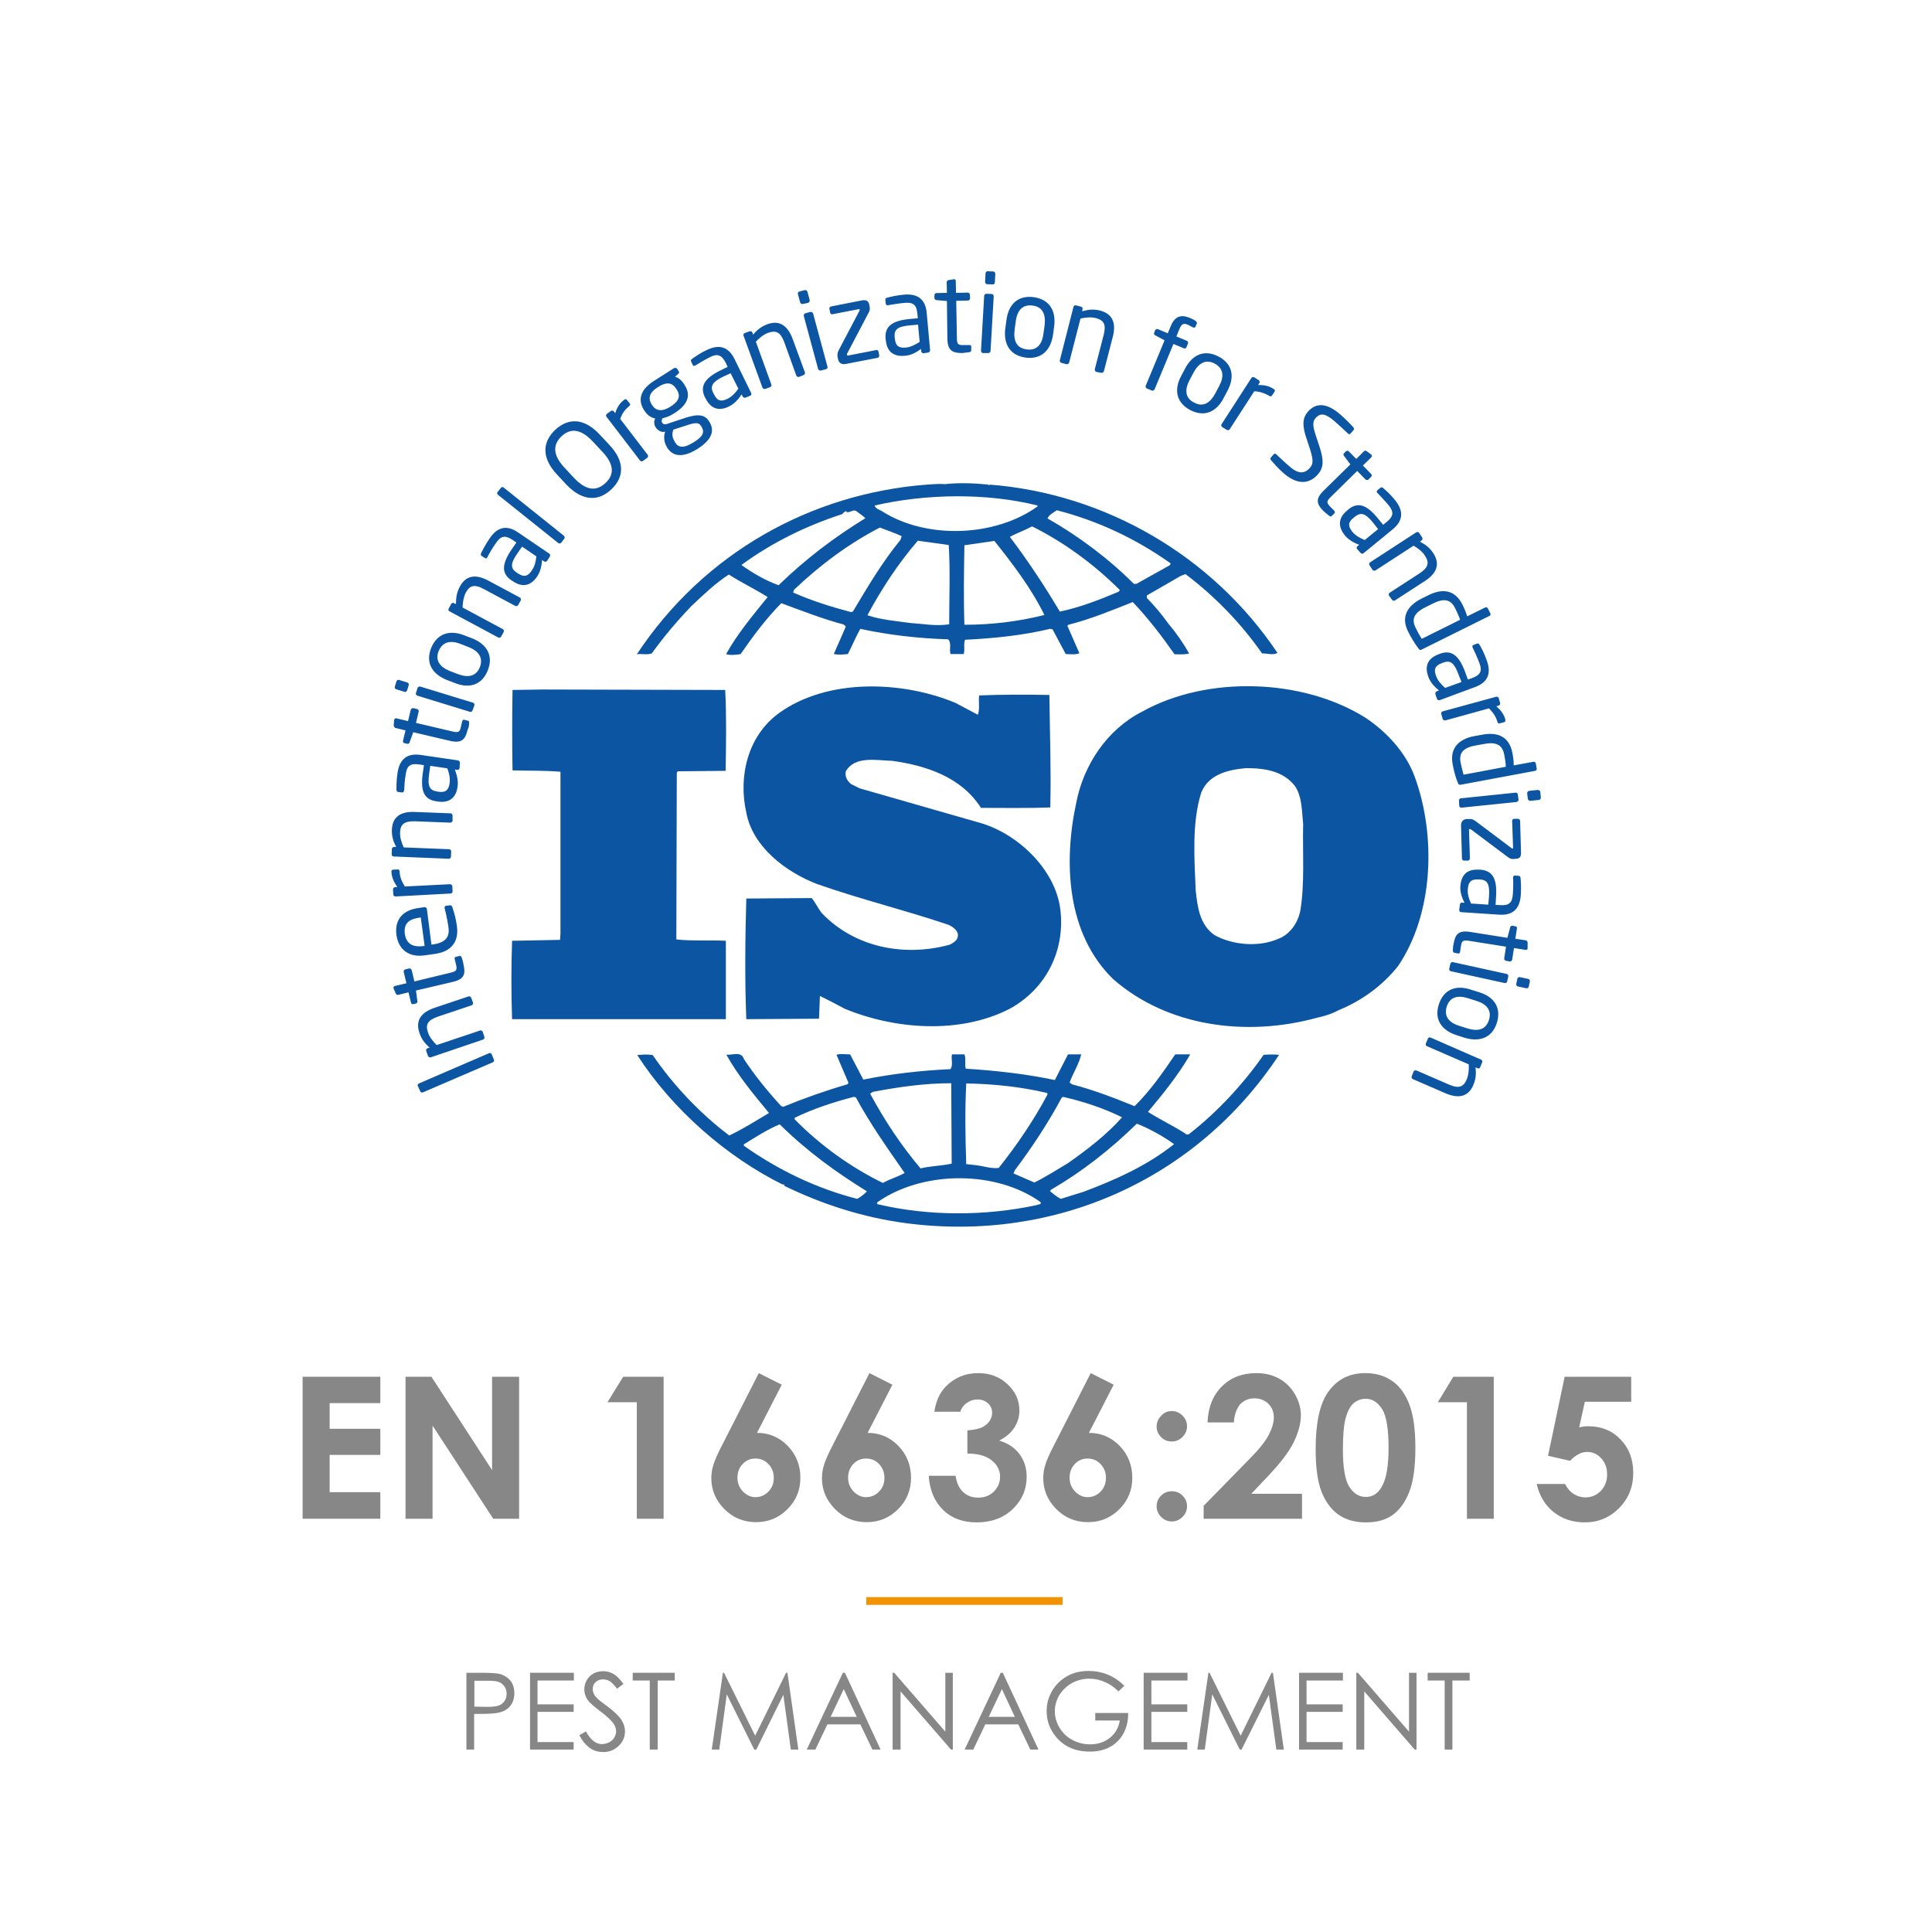 <?xml version="1.0" encoding="utf-8"?>
<!-- Generator: Adobe Illustrator 26.2.1, SVG Export Plug-In . SVG Version: 6.00 Build 0)  -->
<svg version="1.1" id="Livello_1" xmlns="http://www.w3.org/2000/svg" xmlns:xlink="http://www.w3.org/1999/xlink" x="0px" y="0px"
	 viewBox="0 0 850.4 850.4" style="enable-background:new 0 0 850.4 850.4;" xml:space="preserve">
<style type="text/css">
	
		.st0{clip-path:url(#SVGID_00000166664134397510146400000000782907149916615611_);fill-rule:evenodd;clip-rule:evenodd;fill:#0B55A3;}
	.st1{clip-path:url(#SVGID_00000166664134397510146400000000782907149916615611_);fill:#878787;}
	
		.st2{clip-path:url(#SVGID_00000166664134397510146400000000782907149916615611_);fill-rule:evenodd;clip-rule:evenodd;fill:#F39200;}
</style>
<g>
	<defs>
		<rect id="SVGID_1_" width="850.4" height="850.4"/>
	</defs>
	<clipPath id="SVGID_00000013188554409946205360000008668822689113590950_">
		<use xlink:href="#SVGID_1_"  style="overflow:visible;"/>
	</clipPath>
	
		<path style="clip-path:url(#SVGID_00000013188554409946205360000008668822689113590950_);fill-rule:evenodd;clip-rule:evenodd;fill:#0B55A3;" d="
		M216.4,464c-0.2-0.5-0.8-0.6-1.2-0.4l-30.8,13.3c-0.5,0.2-0.7,0.7-0.5,1.1l1.1,2.4c0.2,0.5,0.7,0.6,1.2,0.4l30.7-13.2
		c0.5-0.2,0.7-0.7,0.5-1.2L216.4,464z M207.4,439.2c-0.2-0.5-0.7-0.8-1.2-0.6l-14.9,5c-6,2-8.5,5.6-6.7,11c0.9,2.7,2.2,4.5,4.5,6.5
		l-0.9,0.3c-0.5,0.2-0.8,0.7-0.6,1.2l0.8,2.2c0.2,0.5,0.7,0.7,1.2,0.6l23-7.8c0.5-0.2,0.8-0.7,0.6-1.2l-0.7-2.2
		c-0.2-0.5-0.7-0.8-1.2-0.6l-19.1,6.4c-1.7-1.7-3.2-3.6-3.8-5.5c-1.2-3.4-0.3-5.4,4.3-7l14.9-5c0.5-0.2,0.7-0.7,0.6-1.2L207.4,439.2
		z M203.2,421.4c-0.3-0.6-0.6-0.7-1-0.6l-1.6,0.4c-0.5,0.1-0.6,0.5-0.4,1.1l0.6,2.6c0.4,1.9,0.2,2.6-2.3,3.2l-16.1,3.9l-1.2-5
		c-0.1-0.5-0.7-0.8-1.2-0.7l-1.6,0.4c-0.5,0.1-0.8,0.6-0.7,1.1l1.2,5l-5.1,1.2c-0.4,0.1-0.7,0.5-0.6,0.9c0,0,0,0.1,0,0.1l1,2.3
		c0.2,0.5,0.6,0.7,1.1,0.6l4.5-1.1l1.1,4.5c0.1,0.5,0.5,0.8,1,0.7l1.2-0.3c0.5-0.1,0.7-0.6,0.6-1.1l-0.6-4.6l16.2-3.8
		c5.1-1.2,5.7-3.5,4.7-7.7C203.9,423.5,203.5,422.3,203.2,421.4 M184.8,403.9l0.4-0.1l1.7,12.5l-0.4,0.1c-5.1,0.7-7.7-1.2-8.3-5.3
		C177.7,406.9,179.4,404.6,184.8,403.9 M187.9,400.1c-0.1-0.6-0.5-0.8-1.2-0.8l-2.6,0.4c-6.7,0.9-10.5,5-9.6,11.9
		c1,6.7,5.8,9.9,12.5,8.9l4.3-0.6c8.8-1.2,10.6-6.9,9.8-12.3c-0.4-3.1-1.1-5.7-2-8.3c-0.2-0.7-0.6-0.9-1.2-0.8l-1.6,0.2
		c-0.5,0.1-0.6,0.5-0.6,0.8c0,0.1,0,0.2,0,0.3c0.6,2.1,1.3,5.6,1.7,8.3c0.6,4.3-1.2,6.8-6.8,7.6l-0.7,0.1L187.9,400.1z M175.9,383.7
		c0-0.7-0.3-1-0.9-1l-1.9,0.1c-0.6,0-0.9,0.4-0.8,1c0.1,2.1,0.9,4.3,2.6,6.6l-1,0.1c-0.5,0-0.9,0.4-0.9,1l0.1,2.2
		c0,0.5,0.5,0.9,1,0.9l24.2-1.3c0.5,0,0.9-0.4,0.9-0.9l-0.1-2.3c0-0.5-0.5-0.9-1-0.9l-19.9,1C176.7,387.8,176,385.9,175.9,383.7
		 M199.2,359c0-0.5-0.4-1-0.9-1l-15.6-0.6c-6.3-0.3-10,2.1-10.2,7.8c-0.1,2.8,0.5,5,1.9,7.6l-0.9,0c-0.5,0-1,0.3-1,0.9l-0.1,2.4
		c0,0.5,0.4,0.9,0.9,0.9l24.2,1c0.5,0,1-0.4,1-0.9l0.1-2.3c0-0.5-0.4-1-0.9-1l-20-0.8c-1-2.2-1.7-4.5-1.6-6.5c0.1-3.6,1.7-5.1,6.5-5
		l15.6,0.6c0.5,0,1-0.4,1-0.9L199.2,359z M189.4,337.1l7.5,1.1c0.9,2.4,1.3,4.5,1,6.6c-0.4,2.7-1.5,4.2-4.9,3.7l-0.5-0.1
		c-3.4-0.5-4.4-2.2-3.6-7.9L189.4,337.1z M202.4,335.8c0.1-0.5-0.3-1-0.8-1.1l-16.4-2.4c-5.5-0.8-9.2,1.3-10.2,7.8
		c-0.5,3.2-0.5,5.4-0.5,7.4c0,0.6,0.2,1,0.7,1.1l1.7,0.2c0.6,0.1,0.8-0.3,0.9-0.7l0.1-0.2c0.1-1.9,0.2-4.2,0.7-7.2
		c0.5-3.7,2.1-4.8,6.1-4.2l1.9,0.3l-0.5,3.5c-1.2,8.4,0.9,11.7,6,12.4l0.6,0.1c5.9,0.9,8.2-2.6,8.7-6.5c0.4-2.6-0.3-5.1-1.2-7.6
		l1,0.2c0.5,0.1,1-0.3,1.1-0.8L202.4,335.8z M206.5,318.2c0.1-0.6-0.2-0.9-0.6-1l-1.6-0.4c-0.5-0.1-0.7,0.2-0.9,0.8l-0.6,2.6
		c-0.4,1.9-1,2.4-3.5,1.8l-16.2-3.8l1.2-5c0.1-0.5-0.2-1-0.7-1.1l-1.6-0.4c-0.5-0.1-1,0.2-1.2,0.7l-1.2,5l-5.1-1.2
		c-0.4-0.1-0.9,0.1-0.9,0.5c0,0.1,0,0.1-0.1,0.1l-0.2,2.5c0,0.5,0.3,0.9,0.7,1.1l4.5,1.1l-1.1,4.5c-0.1,0.5,0.1,1,0.6,1.1l1.3,0.3
		c0.5,0.1,0.9-0.2,1-0.7l1.6-4.4l16.2,3.8c5.1,1.2,6.7-0.6,7.7-4.8C206.3,320.4,206.5,319.2,206.5,318.2 M208.8,310.5
		c0.2-0.5-0.1-1-0.6-1.2l-23.2-7.1c-0.5-0.1-1,0.1-1.2,0.6l-0.7,2.2c-0.2,0.5,0.1,1,0.6,1.2l23.1,7.1c0.5,0.2,1-0.1,1.2-0.6
		L208.8,310.5z M179.9,301.6c0.2-0.5-0.1-1-0.6-1.2l-3.6-1.1c-0.5-0.2-1,0.1-1.2,0.6l-0.7,2.3c-0.2,0.5,0.1,1,0.6,1.2l3.6,1.1
		c0.5,0.2,1-0.1,1.2-0.6L179.9,301.6z M202.9,283.5l3.3,1.3c4.6,1.8,6.6,4.8,5,8.9c-1.7,4.1-5.2,4.7-9.7,3l-3.4-1.3
		c-4.5-1.8-6.7-4.7-5-8.9C194.9,282.4,198.4,281.7,202.9,283.5 M214.7,295.1c2.6-6.5-0.4-11.5-6.8-14.1l-3.4-1.3
		c-6.5-2.6-12.1-0.9-14.7,5.5c-2.6,6.5,0.4,11.5,6.9,14.1l3.4,1.3C206.5,303.2,212.1,301.6,214.7,295.1 M229.2,264.3
		c0.2-0.5,0.1-1-0.4-1.3l-13.8-7.4c-5.6-3-9.9-2.4-12.6,2.6c-1.3,2.5-1.7,4.7-1.7,7.7l-0.8-0.4c-0.4-0.3-1-0.1-1.3,0.3l-1.1,2.1
		c-0.3,0.5-0.1,1,0.4,1.2l21.4,11.5c0.5,0.2,1,0.1,1.3-0.4l1.1-2c0.2-0.5,0-1.1-0.4-1.3l-17.7-9.5c0.1-2.4,0.5-4.7,1.4-6.5
		c1.7-3.2,3.8-3.9,8-1.6l13.8,7.4c0.4,0.2,1,0.1,1.3-0.4L229.2,264.3z M229.8,240.6l6.3,4.3c-0.3,2.6-0.8,4.5-2.1,6.3
		c-1.5,2.3-3.2,3.1-6,1.2l-0.5-0.3c-2.8-1.9-3-3.9,0.3-8.6L229.8,240.6z M242,245c0.3-0.4,0.2-1-0.2-1.3l-13.7-9.3
		c-4.6-3.2-8.9-2.9-12.6,2.6c-1.8,2.7-2.8,4.6-3.7,6.4c-0.3,0.6-0.2,1,0.2,1.3l1.4,0.9c0.5,0.4,0.9,0.1,1.1-0.3l0.1-0.2
		c0.9-1.7,2-3.7,3.8-6.2c2.1-3.1,4-3.4,7.3-1.2l1.6,1.1l-2,2.9c-4.8,7-4.4,10.9-0.1,13.8l0.5,0.3c4.9,3.4,8.5,1.3,10.7-2
		c1.5-2.2,2-4.7,2.2-7.3l0.9,0.6c0.4,0.3,1,0.2,1.3-0.2L242,245z M248.4,237.1c0.3-0.4,0.1-1-0.2-1.3l-26.5-21.2
		c-0.4-0.3-0.9-0.3-1.2,0.1l-1.5,1.9c-0.3,0.4-0.2,0.9,0.2,1.2l26.5,21.2c0.4,0.3,1,0.3,1.3-0.1L248.4,237.1z M260.9,194.3l4.2,4.5
		c5.5,5.8,5.2,10.3,1.4,13.8c-3.8,3.6-8.3,3.6-13.8-2.2l-4.2-4.5c-5.4-5.8-5.1-10.3-1.3-13.9C251,188.5,255.4,188.5,260.9,194.3
		 M269.1,215.4c5.4-5.1,6.3-12-0.9-19.6l-4.2-4.5c-7.2-7.7-14.1-7.2-19.6-2.1c-5.4,5.1-6.4,12,0.8,19.7l4.2,4.5
		C256.7,221,263.7,220.5,269.1,215.4 M276.9,178.8c0.5-0.4,0.6-0.8,0.3-1.2l-1.2-1.5c-0.3-0.5-0.8-0.5-1.3-0.1
		c-1.7,1.3-3.1,3.1-3.9,5.9l-0.6-0.8c-0.3-0.4-0.9-0.5-1.3-0.2l-1.8,1.3c-0.4,0.3-0.5,0.9-0.1,1.3l14.7,19.2
		c0.3,0.4,0.9,0.5,1.3,0.2l1.9-1.4c0.4-0.3,0.5-1,0.2-1.3l-12.1-15.8C273.9,181.8,275.2,180.2,276.9,178.8 M308.5,187.4l0.2,0.3
		c1.4,2.2,1.2,4.2-3.4,7c-4.5,2.8-6.7,2.3-8.1,0.1l-0.2-0.4c-1.3-2.1-1.2-3.6-0.6-5.3l5.3-1.7C305.8,186,307.5,185.8,308.5,187.4
		 M297.7,171.2l0.2,0.3c1.5,2.4,1.5,4.8-2.8,7.5c-4.6,2.9-6.9,1.1-8-0.6l-0.2-0.3c-1.4-2.2-1.8-4.9,2.7-7.7
		C293.9,167.6,296.2,168.8,297.7,171.2 M298.5,164.6c0.4-0.4,0.6-0.7,0.2-1.2l-0.6-1c-0.3-0.5-1-0.6-1.5-0.3l-8.8,5.6
		c-6.9,4.4-6.6,9.2-4.4,12.7l0.2,0.3c1.3,2,2.8,3.1,4.8,3.5c-0.7,1.3-0.5,2.8,0.2,3.9l0,0c0.8,1.2,2.2,2.2,3.8,2l0.4-0.1
		c-0.7,1.8-0.7,4.4,0.7,6.7l0.2,0.4c2.5,3.9,6.9,4.5,13.3,0.5c6.6-4.2,7.6-8.2,5.2-12l-0.2-0.3c-2.4-3.8-6.9-2.5-11.5-1l-6.9,2.3
		c-1.1,0.3-1.6,0.2-2.1-0.5c-0.4-0.6-0.3-1.2,0.1-2c1.5-0.3,3-0.8,5.2-2.2c6.2-3.9,7.4-8.1,4.5-12.5l-0.2-0.3
		c-1.4-2.2-2.8-2.9-4-3.3L298.5,164.6z M321.6,164.3l3.4,6.8c-1.5,2.1-3,3.6-4.9,4.5c-2.5,1.2-4.3,1.1-5.8-2l-0.3-0.5
		c-1.5-3-0.7-4.9,4.5-7.4L321.6,164.3z M330.2,174.2c0.5-0.2,0.7-0.8,0.4-1.3l-7.3-14.9c-2.5-5-6.3-6.8-12.3-3.9
		c-2.9,1.4-4.7,2.7-6.3,3.8c-0.6,0.4-0.7,0.8-0.5,1.2l0.7,1.5c0.3,0.6,0.7,0.5,1.1,0.3c0.1-0.1,0.1-0.1,0.2-0.1
		c1.6-1,3.6-2.2,6.3-3.6c3.3-1.7,5.2-1,7,2.6l0.8,1.7l-3.1,1.5c-7.6,3.7-9.1,7.4-6.9,11.9l0.3,0.5c2.6,5.3,6.7,5.3,10.3,3.5
		c2.4-1.2,4.1-3.1,5.5-5.3l0.5,0.9c0.2,0.5,0.8,0.7,1.3,0.5L330.2,174.2z M353.7,165.1c0.5-0.2,0.7-0.7,0.6-1.2l-5.4-14.7
		c-2.2-5.9-5.8-8.4-11.1-6.5c-2.6,1-4.4,2.3-6.3,4.6l-0.3-0.9c-0.2-0.5-0.7-0.7-1.2-0.6l-2.2,0.8c-0.5,0.2-0.7,0.7-0.5,1.2l8.3,22.8
		c0.2,0.5,0.7,0.7,1.2,0.6l2.2-0.8c0.5-0.2,0.7-0.8,0.5-1.2l-6.8-18.8c1.7-1.8,3.5-3.2,5.4-3.9c3.4-1.2,5.4-0.4,7.1,4.1l5.3,14.7
		c0.2,0.5,0.7,0.7,1.2,0.6L353.7,165.1z M363.6,162.5c0.5-0.1,0.8-0.7,0.6-1.2l-6.3-23.3c-0.2-0.5-0.7-0.8-1.2-0.7l-2.2,0.6
		c-0.5,0.1-0.8,0.7-0.7,1.2l6.3,23.3c0.2,0.5,0.7,0.8,1.2,0.7L363.6,162.5z M355.7,133.3c0.5-0.2,0.8-0.7,0.7-1.2l-1-3.7
		c-0.1-0.5-0.7-0.8-1.2-0.7l-2.3,0.6c-0.5,0.1-0.8,0.6-0.7,1.1l1,3.7c0.1,0.5,0.7,0.8,1.2,0.7L355.7,133.3z M386.3,157.5
		c0.5-0.1,0.8-0.6,0.7-1.1l-0.3-1.6c-0.1-0.5-0.6-0.9-1.1-0.7l-12.3,2.4c-0.3,0.1-0.4-0.1-0.5-0.3c0-0.2,0-0.4,0.1-0.6l9.3-17.7
		c0.6-1,0.8-1.8,0.6-2.8l-0.2-1.1c-0.3-1.4-1.2-2.1-3.1-1.8l-13.7,2.7c-0.5,0.1-0.9,0.6-0.7,1.1l0.3,1.6c0.1,0.5,0.6,0.9,1.1,0.7
		l11.4-2.2c0.4-0.1,0.5,0.1,0.5,0.3c0,0.1-0.1,0.3-0.1,0.4l-9.1,17.3c-0.6,1.2-0.7,1.9-0.5,3.2l0.2,0.9c0.3,1.3,1.3,2.4,3.4,2
		L386.3,157.5z M404.1,142.9l0.7,7.6c-2.2,1.4-4.1,2.3-6.2,2.5c-2.7,0.2-4.4-0.5-4.7-3.9l-0.1-0.6c-0.3-3.4,1.1-4.8,6.8-5.3
		L404.1,142.9z M408.5,155.2c0.5-0.1,0.9-0.5,0.9-1l-1.5-16.5c-0.5-5.5-3.5-8.6-10-8c-3.2,0.3-5.4,0.8-7.3,1.3c-0.7,0.2-1,0.5-0.9,1
		l0.2,1.7c0.1,0.6,0.5,0.7,0.9,0.7l0.3-0.1c1.9-0.3,4.1-0.7,7.2-1c3.7-0.3,5.2,0.9,5.5,4.9l0.2,1.9l-3.5,0.3
		c-8.4,0.8-11.1,3.6-10.7,8.7l0.1,0.6c0.5,5.9,4.4,7.3,8.4,6.9c2.7-0.2,4.9-1.4,7.1-3l0.1,1c0,0.5,0.5,0.9,1,0.9L408.5,155.2z
		 M426.7,155c0.6-0.1,0.8-0.4,0.8-0.8v-1.7c0-0.5-0.4-0.7-1-0.6l-2.7,0c-1.9,0-2.6-0.3-2.6-2.9l-0.3-16.6l5.1-0.1c0.5,0,1-0.4,1-1
		l-0.1-1.6c0-0.5-0.4-0.9-1-0.9l-5.1,0.1l-0.1-5.2c0-0.5-0.3-0.8-0.7-0.8H420l-2.5,0.4c-0.5,0.1-0.8,0.5-0.8,1l0.1,4.6l-4.6,0.1
		c-0.5,0-0.9,0.4-0.9,0.9l0,1.3c0,0.5,0.4,0.8,0.9,0.9l4.6,0.4l0.2,16.6c0.1,5.2,2.2,6.3,6.6,6.3C424.6,155.3,425.8,155.1,426.7,155
		 M436.9,125.2c0.5,0.1,1-0.4,1-0.9l0.2-3.8c0-0.5-0.4-1-0.9-1l-2.4-0.1c-0.5-0.1-1,0.4-1,0.9l-0.2,3.8c0,0.5,0.4,1,0.9,1
		L436.9,125.2z M435,155.4c0.5,0,1-0.4,1-0.9l1.4-24.1c0-0.5-0.4-1-0.9-1l-2.3-0.1c-0.5,0-1,0.4-1,0.9l-1.4,24.2c0,0.5,0.4,1,0.9,1
		L435,155.4z M459.8,143.2l-0.5,3.6c-0.6,4.9-3,7.6-7.4,7c-4.5-0.6-5.9-3.9-5.3-8.7l0.5-3.6c0.6-4.9,3-7.6,7.4-7
		C458.9,135,460.4,138.4,459.8,143.2 M451.4,157.4c6.9,0.9,11.1-3.1,12.1-10.1l0.5-3.6c0.9-6.9-2-11.9-9-12.9
		c-6.9-0.9-11.1,3.1-12,10.1l-0.5,3.6C441.6,151.4,444.5,156.4,451.4,157.4 M484.7,164.1c0.5,0.1,1-0.2,1.2-0.7l3.9-15.1
		c1.6-6.1-0.1-10.2-5.6-11.6c-2.7-0.7-5-0.5-7.9,0.3l0.2-0.9c0.1-0.5-0.1-1-0.6-1.1l-2.3-0.6c-0.5-0.1-1,0.2-1.1,0.7l-6,23.5
		c-0.1,0.5,0.2,1,0.6,1.1l2.3,0.6c0.5,0.1,1-0.2,1.2-0.7l5-19.4c2.4-0.5,4.7-0.7,6.7-0.2c3.5,0.9,4.7,2.7,3.5,7.4l-3.9,15.1
		c-0.1,0.5,0.2,1.1,0.7,1.2L484.7,164.1z M525.1,144.1c0.5,0.2,0.9,0.2,1.1-0.3l0.6-1.4c0.2-0.4-0.1-0.7-0.5-1.1
		c-0.5-0.4-1.2-0.8-2.4-1.3c-3.8-1.6-6.7-1.1-8.6,3.6l-1.3,3.1l-4.3-1.8c-0.5-0.2-1,0-1.2,0.4l-0.5,1.2c-0.2,0.5,0.1,0.9,0.5,1.1
		l4.1,2.2l-8.3,20c-0.2,0.4,0.1,1,0.5,1.2l2.2,0.9c0.4,0.2,1-0.1,1.2-0.5l8.3-20l4.6,1.9c0.5,0.2,1,0,1.1-0.4l0.7-1.7
		c0.2-0.4,0-1-0.5-1.2l-4.6-1.9l1.3-3.2c1-2.4,1.9-2.8,3.9-1.9L525.1,144.1z M536.6,170l-1.7,3.2c-2.3,4.3-5.4,6.1-9.3,4
		c-4-2-4.2-5.7-2-9.9l1.7-3.2c2.3-4.3,5.4-6.1,9.3-4.1C538.6,162.1,538.9,165.8,536.6,170 M523.9,180.5c6.2,3.2,11.5,0.9,14.7-5.3
		l1.7-3.2c3.3-6.2,2.2-11.9-4-15.1c-6.2-3.2-11.5-0.8-14.7,5.4l-1.7,3.2C516.7,171.5,517.7,177.2,523.9,180.5 M558.6,174.2
		c0.5,0.4,1,0.3,1.3-0.1l1.1-1.7c0.3-0.5,0.2-0.9-0.4-1.2c-1.8-1.2-3.9-1.8-6.8-1.7l0.5-0.9c0.3-0.4,0.2-1-0.3-1.3l-1.9-1.2
		c-0.5-0.3-1-0.1-1.3,0.3l-13.1,20.3c-0.3,0.4-0.1,1,0.3,1.3l2,1.2c0.4,0.3,1.1,0.1,1.3-0.3l10.8-16.7
		C554.8,172.4,556.7,173.1,558.6,174.2 M565,208.3c7.1,6.1,12.1,3.9,15.1,0.5c2.5-2.9,2.7-6.1,0.7-12.2l-1.6-4.8
		c-1.3-4-1.6-6-0.2-7.7c2.3-2.6,4.5-2,8.3,1.2c2.1,1.8,4.5,4.1,6,5.5l0.1,0.1c0.4,0.3,0.8,0.3,1.1-0.1l1.3-1.5
		c0.3-0.4,0.2-0.8-0.1-1.2c-1.2-1.4-3.8-4-5.9-5.8c-5.5-4.7-10.3-5.4-14.1-1.1c-2.5,2.9-2.4,6.1-0.9,11l1.7,5.1
		c1.5,4.8,1.7,6.7,0.2,8.5c-2.2,2.5-4.8,3.3-9.1-0.5c-1.7-1.4-4.2-3.8-5.8-5.3c0,0-0.1-0.1-0.1-0.1c-0.3-0.3-0.7-0.3-1.1,0.1
		l-1.2,1.4c-0.3,0.4-0.4,0.6,0.1,1.2C560.9,204.2,562.5,206.1,565,208.3 M585,227c0.5,0.4,0.9,0.4,1.2,0.1l1.2-1.2
		c0.3-0.3,0.2-0.7-0.2-1.2l-1.9-1.9c-1.3-1.4-1.5-2.1,0.3-3.9l11.8-11.6l3.6,3.7c0.4,0.4,1,0.4,1.4,0l1.1-1.1c0.4-0.4,0.4-1,0-1.3
		l-3.6-3.7l3.7-3.6c0.3-0.3,0.3-0.8,0.1-1.1l-0.1-0.1l-2-1.5c-0.4-0.3-1-0.3-1.3,0.1l-3.3,3.3l-3.3-3.3c-0.3-0.4-0.9-0.4-1.2-0.1
		l-0.9,0.9c-0.4,0.4-0.3,0.9,0,1.2l2.8,3.7l-11.8,11.6c-3.7,3.6-3.1,5.9,0,9C583.3,225.6,584.3,226.4,585,227 M606.6,232.9l-5.9,4.8
		c-2.4-1-4.2-2.1-5.5-3.7c-1.7-2.2-2.1-4,0.6-6.1l0.5-0.4c2.6-2.1,4.6-1.8,8.2,2.7L606.6,232.9z M598.9,243.4
		c0.3,0.4,0.9,0.4,1.3,0.1L613,233c4.3-3.5,5.2-7.7,1.1-12.8c-2-2.5-3.7-4-5.2-5.3c-0.5-0.5-0.9-0.5-1.3-0.2l-1.3,1.1
		c-0.5,0.4-0.3,0.8-0.1,1.1c0.1,0.1,0.1,0.1,0.2,0.2c1.3,1.4,2.9,3,4.9,5.4c2.3,2.9,2.1,4.8-1,7.3l-1.5,1.2l-2.2-2.7
		c-5.3-6.6-9.2-7.3-13.2-4l-0.4,0.4c-4.6,3.7-3.6,7.7-1.1,10.9c1.7,2,3.9,3.3,6.4,4.2l-0.8,0.6c-0.4,0.3-0.5,0.9-0.1,1.3
		L598.9,243.4z M612.7,264c0.3,0.4,0.9,0.6,1.3,0.3l13.1-8.5c5.3-3.4,6.9-7.5,3.8-12.3c-1.5-2.3-3.3-3.7-5.9-5.1l0.7-0.5
		c0.4-0.3,0.6-0.8,0.3-1.3l-1.3-2c-0.3-0.5-0.9-0.5-1.3-0.3l-20.3,13.2c-0.4,0.3-0.6,0.9-0.3,1.3l1.3,2c0.3,0.4,0.9,0.5,1.3,0.3
		l16.8-10.9c2.1,1.2,4,2.7,5,4.4c2,3,1.6,5.2-2.4,7.8l-13.1,8.5c-0.4,0.3-0.6,0.9-0.3,1.3L612.7,264z M642.7,272.8l-16.9,8.4
		c-0.9-1.4-2-3.4-2.7-4.9c-2.1-4.2-0.2-6.8,4.5-9.1l3-1.5c4.6-2.3,7.8-2.2,9.9,2C641.2,269.1,642.2,271.3,642.7,272.8 M624.4,285.5
		c0.5,0.7,0.9,0.7,1.4,0.4l29.8-14.8c0.5-0.2,0.6-0.7,0.4-1.1l-1.1-2.2c-0.3-0.5-0.8-0.6-1.2-0.4l-7.9,3.9c-0.5-1.8-1.4-3.8-2.1-5.2
		c-3.1-6.2-8.4-7.4-15-4.1l-3,1.5c-6.4,3.2-9.1,8.2-5.9,14.5C621.1,280.6,622.6,283.1,624.4,285.5 M643.3,300.2l-7.2,2.6
		c-1.9-1.7-3.3-3.3-4-5.3c-1-2.6-0.7-4.4,2.5-5.6l0.5-0.2c3.2-1.2,4.9-0.2,6.9,5.2L643.3,300.2z M632.5,307.6
		c0.2,0.5,0.7,0.7,1.2,0.6l15.6-5.8c5.2-1.9,7.4-5.6,5.1-11.8c-1.1-3-2.1-5-3.1-6.7c-0.3-0.6-0.7-0.8-1.2-0.6l-1.5,0.6
		c-0.6,0.2-0.6,0.7-0.4,1.1l0.1,0.2c0.8,1.7,1.8,3.8,2.9,6.7c1.3,3.5,0.5,5.2-3.3,6.6l-1.8,0.6l-1.2-3.3c-2.9-7.9-6.4-9.8-11.2-8
		l-0.5,0.2c-5.6,2.1-5.9,6.1-4.5,9.9c0.9,2.5,2.7,4.4,4.7,6l-1,0.4c-0.5,0.2-0.7,0.7-0.6,1.2L632.5,307.6z M659.1,317.7
		c0.2,0.6,0.5,0.9,1,0.7l1.9-0.5c0.6-0.2,0.7-0.5,0.6-1.2c-0.6-2.1-1.8-4-4-5.8l1-0.3c0.5-0.1,0.8-0.6,0.7-1.1l-0.6-2.2
		c-0.1-0.5-0.6-0.7-1.2-0.6l-23.4,6.4c-0.5,0.1-0.8,0.6-0.7,1.1l0.6,2.2c0.1,0.5,0.7,0.8,1.2,0.7l19.2-5.3
		C657.4,313.8,658.5,315.6,659.1,317.7 M662.8,337.5l-18.6,3.5c-0.4-1.5-1-3.8-1.3-5.4c-0.9-4.6,1.7-6.6,6.8-7.5l3.4-0.6
		c5-1,8.1,0,9,4.6C662.4,333.5,662.8,335.9,662.8,337.5 M641.7,344.6c0.3,0.8,0.6,0.9,1.3,0.8l32.7-6.1c0.5-0.1,0.8-0.5,0.7-1
		L676,336c-0.1-0.5-0.6-0.8-1-0.7l-8.7,1.6c0-1.9-0.3-4.1-0.6-5.5c-1.3-6.8-6-9.4-13.3-8l-3.4,0.6c-7,1.3-10.9,5.4-9.6,12.3
		C639.9,339.1,640.6,341.9,641.7,344.6 M672.5,351.6c0.1,0.5,0.5,0.9,1.1,0.9l3.8-0.4c0.5-0.1,0.9-0.5,0.8-1.1l-0.2-2.4
		c-0.1-0.5-0.5-0.9-1.1-0.9l-3.8,0.4c-0.5,0.1-0.9,0.5-0.9,1.1L672.5,351.6z M642.3,354.7c0.1,0.5,0.5,0.9,1.1,0.8l24.1-2.5
		c0.5-0.1,0.9-0.5,0.9-1l-0.3-2.3c-0.1-0.5-0.5-0.9-1-0.8l-24.1,2.5c-0.5,0.1-0.9,0.5-0.8,1L642.3,354.7z M643.5,377.9
		c0,0.5,0.5,1,1,0.9l1.6,0c0.5,0,0.9-0.5,0.9-1l-0.4-12.5c0-0.3,0.2-0.4,0.4-0.4c0.2,0,0.3,0.1,0.5,0.2l16,12c0.9,0.7,1.7,1.1,2.7,1
		l1.1-0.1c1.4,0,2.3-0.8,2.2-2.7l-0.4-14c0-0.5-0.5-0.9-1-0.9l-1.6,0c-0.5,0-1,0.5-0.9,1l0.4,11.6c0,0.4-0.1,0.5-0.3,0.5
		c-0.2,0-0.3-0.1-0.4-0.2l-15.7-11.8c-1.1-0.8-1.8-1.1-3.1-1l-0.9,0c-1.3,0.1-2.6,0.9-2.5,3L643.5,377.9z M655.1,398.2l-7.6-0.5
		c-1.1-2.4-1.6-4.4-1.4-6.5c0.2-2.7,1.2-4.3,4.6-4.1l0.6,0c3.4,0.2,4.5,1.9,4.1,7.6L655.1,398.2z M642.3,400.5c-0.1,0.5,0.4,1,0.9,1
		l16.6,1.1c5.6,0.4,9.1-2,9.6-8.6c0.2-3.2,0.1-5.4-0.1-7.4c0-0.7-0.3-1-0.8-1.1l-1.7-0.1c-0.6,0-0.8,0.4-0.8,0.8v0.2
		c0.1,1.9,0.1,4.2-0.1,7.3c-0.3,3.7-1.7,5-5.7,4.7l-1.9-0.1l0.2-3.5c0.6-8.4-1.8-11.6-6.9-12l-0.6,0c-5.9-0.4-7.9,3.1-8.2,7.2
		c-0.2,2.6,0.7,5.1,1.8,7.4l-1-0.1c-0.5-0.1-1,0.3-1,0.9L642.3,400.5z M639.5,418.4c0,0.6,0.3,0.9,0.7,1l1.7,0.3
		c0.4,0.1,0.7-0.2,0.8-0.9l0.4-2.6c0.3-1.9,0.8-2.5,3.4-2.1l16.4,2.6l-0.8,5.1c-0.1,0.5,0.3,1,0.8,1.1l1.6,0.3
		c0.5,0.1,1-0.3,1.1-0.8l0.8-5.1l5.1,0.8c0.5,0.1,0.9-0.2,0.9-0.6v-0.1v-2.5c0-0.5-0.3-0.9-0.8-1l-4.6-0.7l0.7-4.5
		c0.1-0.5-0.2-1-0.7-1l-1.3-0.2c-0.5-0.1-0.9,0.3-1,0.8l-1.2,4.5l-16.4-2.6c-5.2-0.8-6.6,1.1-7.3,5.4
		C639.6,416.2,639.5,417.5,639.5,418.4 M667.4,433.1c-0.1,0.5,0.2,1,0.7,1.1l3.7,0.8c0.5,0.1,1-0.2,1.1-0.7l0.5-2.3
		c0.1-0.5-0.2-1-0.7-1.1l-3.7-0.8c-0.5-0.1-1,0.2-1.1,0.7L667.4,433.1z M637.9,426.4c-0.1,0.5,0.2,1,0.7,1.1l23.7,5.2
		c0.5,0.1,1-0.2,1.1-0.7l0.5-2.2c0.1-0.5-0.2-1-0.7-1.1l-23.7-5.2c-0.5-0.1-1,0.2-1.1,0.7L637.9,426.4z M646,452.7l-3.5-1.1
		c-4.7-1.4-7-4.2-5.7-8.5c1.3-4.2,4.8-5.2,9.4-3.7l3.5,1.1c4.7,1.4,7,4.2,5.7,8.4C654.1,453.2,650.6,454.1,646,452.7 M633.3,442.2
		c-2.1,6.6,1.3,11.4,8,13.5l3.4,1.1c6.7,2,12.2-0.1,14.2-6.7c2-6.7-1.3-11.4-8-13.4l-3.5-1.1C640.8,433.4,635.4,435.5,633.3,442.2
		 M621.4,473.7c-0.2,0.5,0,1.1,0.5,1.3l14.3,6.2c5.8,2.5,10.1,1.6,12.3-3.6c1.1-2.6,1.3-4.8,1-7.8l0.8,0.4c0.5,0.2,1,0.1,1.2-0.4
		l0.9-2.2c0.2-0.5,0-1-0.5-1.2l-22.2-9.7c-0.5-0.2-1.1,0-1.2,0.5l-0.9,2.1c-0.2,0.5,0.1,1.1,0.5,1.2l18.4,8c0.1,2.4-0.1,4.8-0.9,6.6
		c-1.4,3.3-3.4,4.2-7.8,2.3l-14.3-6.2c-0.5-0.2-1.1,0-1.3,0.5L621.4,473.7z"/>
	
		<path style="clip-path:url(#SVGID_00000013188554409946205360000008668822689113590950_);fill-rule:evenodd;clip-rule:evenodd;fill:#0B55A3;" d="
		M572.3,401.2c-1.1,5-4.5,10.2-9.8,12.1c-8.5,3.7-20,2.7-27.9-1.7c-6.6-4.6-7.5-12.4-8.3-19.7c-0.6-14.4-1.7-29.7,2.4-42.9
		c3.2-8.2,11.9-10.2,19.8-10.9c8.3,0,16.4,1.3,21.5,7.9c3.2,4.8,3,11.1,3.6,16.7C573.3,374.8,574.4,389,572.3,401.2 M622.6,341.6
		c-3.8-10.1-11.7-19-21.3-25.5c-27.7-17.6-70-18.8-98.5-2.9c-15.6,7.9-25.8,23.6-29,39.8c-5.8,26.6-4.3,58.1,16.2,78
		c23.9,20.9,58.6,25.5,89.6,17c1.5-0.3,6.1-1.4,9.3-3.2l0.9-0.4c9.6-4,18.7-10.5,25.6-19.2C631.1,402,632.2,367.5,622.6,341.6
		 M319.5,414.1c-7-0.4-14.9,0.2-21.8-0.6l0.2-73.4l0.4-0.6l21.1-0.2c0.2-11.9,0.4-24.7-0.2-35.6l-80.4-0.2l-13.2,0.2
		c-0.2,11.1-0.2,24,0,35.4c7.3,0.2,14.1,0,21.1,0.6v71.1l-0.2,2.9l-21.1,0.4c-0.4,11.7-0.4,23,0,34.5h94.1V414.1z M418.1,415.8
		c-20,5.5-41.8,1.3-56.3-13.8c-1.7-2.1-2.8-4.6-4.5-6.7l-28.8,0.2c-0.5,16.9-0.7,36.4,0,53.1l32-0.2l0.4-10
		c3.6,1.7,7.3,3.7,10.9,5.6c22.2,9.2,50.8,11.3,72.7,0c16-8.8,24.5-25.7,22.2-43.9c-2.3-17.8-19.4-33.9-36.7-38.3L378.4,347
		l-3.8-1.9c-1.7-1.4-2.8-3.3-2.3-5.6c4-6.9,13.4-4.8,20.5-4.6c14.9,2.1,30.3,7.1,39,20.7c9.4,0,20.3,0.2,30.5-0.2
		c0.4-17.1-0.2-32.2-0.4-49.5c-9.6-0.2-21.3-0.2-30.9,0.2c-0.4,2.5,0.4,6-0.6,8.5l-9.8-5.2c-23.5-9.8-56.3-10.9-77.6,4.4
		c-13.9,10-18.1,28-14.5,43.9c2.8,15,17.3,26.1,31.1,31.4c19,6.7,38.8,11.5,58,18c1.9,0.9,4.4,2.7,4,5
		C421.5,413.9,419.6,415,418.1,415.8 M476.9,524.6l-10,3.1c-1.7-0.9-3.2-2.1-4.7-3.4l0.4-0.6c13.6-7.9,26-17.6,37.8-29.1
		c5.8,2.3,11.3,5.4,16.4,9C504.9,513.1,491,519.3,476.9,524.6 M456.5,530.4c-22.6,4.9-47.8,5-70.4-0.4c-0.4-1,1.1-1.3,1.7-1.9
		c19.8-12.8,50.8-12.8,70.2,1C458.6,530.4,456.9,530,456.5,530.4 M377.3,527.7c-17.9-4.6-34.6-12.6-49.9-23.4v-0.6
		c5.1-3.1,10.2-6.5,15.8-8.8c12.2,12,24.7,21,38.4,29.5C380.5,525.6,378.8,526.9,377.3,527.7 M349.8,492c8.3-4,17.1-6.9,26-9.2
		l0.9,0.2c6.2,11.5,13.9,22.4,21.5,33.3c-3,1.7-6.6,2.7-9.6,4.4c-14.1-6.9-27.5-16.5-38.8-28V492z M384.2,480.6
		c11.1-2.1,22.6-3.8,34.5-3.8l0.2,35.4c-4.5,1-9.4,1-13.7,2.1c-8.7-10.3-16-21.4-22.2-32.9L384.2,480.6z M425.3,476.9
		c12.2,0.2,24.3,1.5,35.6,4.2l0.2,0.6c-6,11.3-13.4,22.2-21.5,32.4c-3.6,0.4-7-1-10.7-1.3l-3.6-0.4
		C424.9,500.1,424.7,489.2,425.3,476.9 M467.3,483.2l0.6-0.4c9.2,2.1,17.9,5,26,9c-6.8,7.7-15.6,14.4-23.7,20.1
		c-4.9,2.9-9.8,6.1-14.9,8.6l-9.2-4l0.6-1.4C454.5,504.7,461.4,494.2,467.3,483.2 M556.2,464.3c-8.9,12.8-20.3,25.1-32.6,34.7
		c-0.4,0.6-1.7,0.4-2.1-0.2c-5.3-3.4-11.1-6.1-16.2-9.4c6.8-8.1,13.4-16.3,18.6-25.3h-6.6c-5.3,7.8-10.9,15.9-17.9,22.8
		c-9.4-3.8-17.9-7.1-27.5-9.6l-1.1-0.8c1.5-4.2,4.2-8.2,5.1-12.4h-5.8l-5.8,11.3c-12.6-2.7-26.4-4.2-39.2-5
		c-0.6-1.9,0.2-4.6-0.6-6.3h-5.5c-0.4,2.5,0.6,4.4-0.6,6.5c-13.2,0.6-26,2.1-38.4,4.6l-5.8-11.1c-2.1,0-4.5-0.4-6,0.2l5.3,12.4
		l-0.6,0.6c-9.6,2.8-19,6.1-28.2,9.9l-0.9-0.4c-6-6.5-11.7-13.6-16.4-20.7c-1.1-3.6-5.3-1.5-7.7-1.9c5.1,9.2,11.9,17.4,18.8,25.7
		c-5.8,3.4-11.5,7.1-17.5,9.9c-12.8-9.6-24.7-22.2-33.7-35.4c-2.6-0.4-4.3-0.2-6.8,0c15.4,23.9,39.3,44.8,64.2,57.1
		c0,0,0-0.2,0.2-0.2c0.2,0,0.6,0.4,0.2,0.6c16.8,8.2,34.8,14,53.7,16.5c65.5,8.6,128-19.2,164.2-74.1
		C561.2,464.1,558.4,464.1,556.2,464.3 M326.6,248.5c13.4-9.8,28.4-17.1,44.1-22.2c0.6-0.6,1.1-1.3,1.9-1.3v0.4
		c1.7,0.4,3-1.5,4.5-0.3c1.3,1.1,2.8,1.9,3.8,3c-13.2,8.1-26.2,17.8-38.2,29.5c-5.8-2.1-11.1-5.2-16.2-8.8V248.5z M456.7,222.5v0.4
		c-18.6,13.4-48.6,14.6-68.2,2.3c-1.1-0.8-3.2-1.2-3.5-2.7C407.6,217.3,434.3,216.9,456.7,222.5 M465.2,224.6
		c17.9,4.6,34.8,12.5,50.1,23.4l-0.4,0.8l-14.7,8.2h-1.1c-11.3-11.3-24.5-21.1-38-28.8C461.6,226.7,463.7,225.6,465.2,224.6
		 M492.5,260.4c-8.3,3.5-16.9,6.9-26,8.8c-6.6-11.1-13.9-22.2-22-32.9c3-1.6,6.6-2.9,9.8-4.6c13.9,6.9,27.3,16.7,38.6,28
		L492.5,260.4z M424.5,275c-0.4-11.1-0.2-23.5,0-35l13.2-1.9c8.3,10.4,16.4,21.1,22,32.6C448.1,273.6,436.4,275,424.5,275
		 M417.8,274.8c-6,0.9-11.3-0.2-17.3-0.6c-5.7-0.8-13-1.4-18.7-3.4c6.2-11.5,13.4-22.6,22.2-32.8l13.6,1.9
		C418.3,250.7,417.8,263.3,417.8,274.8 M375.4,269.2l-0.9,0.2c-8.7-2.3-17.3-5-25.4-8.6l0.4-1.2c11.7-11.1,24.1-20.3,37.8-27.4
		c3.2,1.3,6.4,2.3,9.6,3.8l-0.6,1.7C388.2,247.6,381.8,258.5,375.4,269.2 M286.9,287.6c5.1-7.1,10.9-14,17.3-20.7
		c5.5-5.2,10.7-10.2,16.6-14c5.5,3.5,11.7,6.5,17.1,9.9c-6.6,8.1-13.4,16.3-18.3,25.1c1.5,0.6,4.3,0.4,6.4,0
		c5.3-7.7,11.1-15.5,17.9-22.4c9.2,3.4,18.1,6.9,27.5,9.4l0.9,0.9l-5.3,12.1c2.3,0.4,3.8,0.2,6.2,0c1.9-3.6,3.4-7.5,5.5-11.1
		c12.4,2.7,25.4,4.2,38.6,4.6c1.7,1.5,0.4,4.6,1.1,6.5h5.8c0.6-2.1-0.2-4.4,0.6-6.3c12.4-0.6,25.4-1.9,37.4-4.8l1.1,0.2l5.8,10.9
		c1.9,0,4.5,0.4,6-0.4l-5.3-12.1l0.5-0.4c9.8-2.5,19-6.3,28.3-10c6.6,6.9,12.8,15,18.4,23c2.3,0,4.7,0.2,6.4-0.4
		c-2.6-4.6-5.8-9.2-9.2-13.2c-2.8-3.9-5.8-7.5-9.4-11.2v-1.1l14.9-8.6l2.1-0.8c13,9.8,24.5,21.7,33.7,34.9c2.6,0,4.7,0.9,6.8-0.2
		c-28.6-42.7-75.7-70.1-126.7-74.1l-0.2,0.4l-0.4-0.4c-5.8-0.6-12.8-0.9-19-0.2c-2.3-0.2-5.1,0-7.9,0.2
		c-51.2,3.9-98.3,30.1-127.8,74.7C282.2,287.6,284.8,288.4,286.9,287.6"/>
	<polygon style="clip-path:url(#SVGID_00000013188554409946205360000008668822689113590950_);fill:#878787;" points="133.2,606 
		167.4,606 167.4,617.6 145.1,617.6 145.1,628.9 167.4,628.9 167.4,640.4 145.1,640.4 145.1,656.8 167.4,656.8 167.4,668.5 
		133.2,668.5 	"/>
	<polygon style="clip-path:url(#SVGID_00000013188554409946205360000008668822689113590950_);fill:#878787;" points="178.5,606 
		189.9,606 216.6,647.1 216.6,606 228.5,606 228.5,668.5 217.1,668.5 190.4,627.5 190.4,668.5 178.5,668.5 	"/>
	<polygon style="clip-path:url(#SVGID_00000013188554409946205360000008668822689113590950_);fill:#878787;" points="274.3,606 
		292.1,606 292.1,668.5 280.3,668.5 280.3,617.2 267.4,617.2 	"/>
	<path style="clip-path:url(#SVGID_00000013188554409946205360000008668822689113590950_);fill:#878787;" d="M334,604.4l10.1,5.1
		l-10.9,21.2c5.3,0,9.8,1.9,13.5,5.7c3.7,3.8,5.6,8.5,5.6,14.1c0,5.4-1.9,10-5.7,13.8c-3.8,3.8-8.4,5.7-13.8,5.7
		c-5.6,0-10.3-2-14.1-5.9c-3.8-3.9-5.6-8.4-5.6-13.5c0-1.9,0.3-3.9,0.9-5.8c0.6-2,1.9-5,4-9L334,604.4z M332.5,642
		c-2.2,0-4.1,0.8-5.6,2.4c-1.5,1.6-2.3,3.6-2.3,6c0,2.4,0.8,4.4,2.4,6.1c1.6,1.6,3.4,2.5,5.5,2.5c2.2,0,4.1-0.8,5.7-2.4
		c1.6-1.6,2.4-3.7,2.4-6.1c0-2.4-0.8-4.4-2.3-6C336.7,642.8,334.8,642,332.5,642"/>
	<path style="clip-path:url(#SVGID_00000013188554409946205360000008668822689113590950_);fill:#878787;" d="M382.7,604.4l10.1,5.1
		l-10.9,21.2c5.3,0,9.8,1.9,13.5,5.7c3.7,3.8,5.6,8.5,5.6,14.1c0,5.4-1.9,10-5.7,13.8c-3.8,3.8-8.4,5.7-13.8,5.7
		c-5.6,0-10.3-2-14.1-5.9c-3.8-3.9-5.6-8.4-5.6-13.5c0-1.9,0.3-3.9,0.9-5.8c0.6-2,1.9-5,4-9L382.7,604.4z M381.2,642
		c-2.2,0-4.1,0.8-5.6,2.4c-1.5,1.6-2.3,3.6-2.3,6c0,2.4,0.8,4.4,2.4,6.1c1.6,1.6,3.4,2.5,5.5,2.5c2.2,0,4.1-0.8,5.7-2.4
		c1.6-1.6,2.4-3.7,2.4-6.1c0-2.4-0.8-4.4-2.3-6C385.5,642.8,383.5,642,381.2,642"/>
	<path style="clip-path:url(#SVGID_00000013188554409946205360000008668822689113590950_);fill:#878787;" d="M422.7,621.4h-11.4
		c0.6-4.6,2.3-8.3,5-11.1c3.8-3.9,8.6-5.9,14.3-5.9c5.1,0,9.4,1.6,12.9,4.9c3.5,3.3,5.2,7.1,5.2,11.6c0,2.8-0.8,5.3-2.3,7.6
		c-1.5,2.3-3.7,4.1-6.6,5.6c3.8,1.1,6.8,3.1,8.9,5.9c2.1,2.8,3.2,6.1,3.2,10c0,5.6-2.1,10.4-6.2,14.3c-4.1,3.9-9.4,5.8-15.8,5.8
		c-6.1,0-11-1.8-14.8-5.5c-3.8-3.7-5.9-8.7-6.3-15h11.8c0.5,3.2,1.6,5.6,3.4,7.2c1.7,1.6,3.9,2.4,6.6,2.4c2.8,0,5.1-0.9,6.9-2.7
		c1.8-1.8,2.7-4,2.7-6.5c0-2.8-1.2-5.2-3.7-7.2c-2.5-2-6-3-10.7-3v-10.2c2.9-0.2,5-0.7,6.4-1.3c1.4-0.7,2.5-1.6,3.3-2.7
		c0.8-1.2,1.2-2.4,1.2-3.7c0-1.7-0.6-3.1-1.8-4.2c-1.2-1.1-2.7-1.7-4.7-1.7c-1.7,0-3.2,0.5-4.6,1.5
		C424.2,618.4,423.2,619.8,422.7,621.4"/>
	<path style="clip-path:url(#SVGID_00000013188554409946205360000008668822689113590950_);fill:#878787;" d="M480.1,604.4l10.1,5.1
		l-10.9,21.2c5.3,0,9.8,1.9,13.5,5.7c3.7,3.8,5.6,8.5,5.6,14.1c0,5.4-1.9,10-5.7,13.8c-3.8,3.8-8.4,5.7-13.8,5.7
		c-5.6,0-10.3-2-14.1-5.9c-3.8-3.9-5.6-8.4-5.6-13.5c0-1.9,0.3-3.9,0.9-5.8c0.6-2,1.9-5,4-9L480.1,604.4z M478.7,642
		c-2.2,0-4.1,0.8-5.6,2.4c-1.5,1.6-2.3,3.6-2.3,6c0,2.4,0.8,4.4,2.4,6.1c1.6,1.6,3.4,2.5,5.5,2.5c2.2,0,4.1-0.8,5.7-2.4
		c1.6-1.6,2.4-3.7,2.4-6.1c0-2.4-0.8-4.4-2.3-6C482.9,642.8,481,642,478.7,642"/>
	<path style="clip-path:url(#SVGID_00000013188554409946205360000008668822689113590950_);fill:#878787;" d="M515.8,621.1
		c1.8,0,3.4,0.7,4.7,2c1.3,1.3,2,2.9,2,4.7c0,1.8-0.7,3.4-2,4.7c-1.3,1.3-2.9,2-4.7,2c-1.8,0-3.4-0.6-4.7-1.9c-1.3-1.3-2-2.9-2-4.7
		c0-1.8,0.7-3.4,2-4.7C512.4,621.7,514,621.1,515.8,621.1 M515.8,656.4c1.8,0,3.4,0.6,4.7,1.9c1.3,1.3,2,2.9,2,4.7
		c0,1.8-0.7,3.4-2,4.7c-1.3,1.3-2.9,2-4.7,2c-1.8,0-3.4-0.7-4.7-2c-1.3-1.3-2-2.9-2-4.7c0-1.8,0.7-3.4,2-4.7
		C512.4,657,514,656.4,515.8,656.4"/>
	<path style="clip-path:url(#SVGID_00000013188554409946205360000008668822689113590950_);fill:#878787;" d="M543.1,626.1h-11.6
		c0.3-6.7,2.4-12,6.4-15.9c3.9-3.9,9-5.8,15.1-5.8c3.8,0,7.1,0.8,10,2.4c2.9,1.6,5.2,3.9,7,6.9c1.7,3,2.6,6.1,2.6,9.2
		c0,3.7-1.1,7.7-3.2,12c-2.1,4.3-6,9.3-11.6,15.2l-7,7.4h22.3v11h-43.3v-5.7l19.3-19.7c4.7-4.7,7.8-8.5,9.3-11.4
		c1.5-2.9,2.3-5.5,2.3-7.8c0-2.4-0.8-4.4-2.4-6c-1.6-1.6-3.7-2.4-6.2-2.4c-2.5,0-4.7,0.9-6.4,2.8
		C544.2,620.3,543.3,622.9,543.1,626.1"/>
	<path style="clip-path:url(#SVGID_00000013188554409946205360000008668822689113590950_);fill:#878787;" d="M600.9,604.4
		c4.6,0,8.5,1.1,11.8,3.4c3.3,2.2,5.8,5.7,7.6,10.3c1.8,4.6,2.7,11,2.7,19.2c0,8.3-0.9,14.8-2.7,19.4c-1.8,4.6-4.3,8-7.4,10.2
		c-3.1,2.2-7,3.2-11.7,3.2s-8.7-1.1-11.9-3.3c-3.2-2.2-5.7-5.5-7.5-9.9c-1.8-4.4-2.7-10.8-2.7-19c0-11.5,1.8-19.8,5.3-24.9
		C588.4,607.2,593.9,604.4,600.9,604.4 M601.2,615.7c-2,0-3.8,0.6-5.3,1.9c-1.6,1.3-2.7,3.5-3.6,6.6c-0.8,3.1-1.2,7.7-1.2,13.8
		c0,7.9,0.9,13.4,2.8,16.4c1.9,3,4.3,4.5,7.3,4.5c2.9,0,5.2-1.4,6.9-4.3c2.1-3.5,3.1-9.2,3.1-17.3c0-8.2-0.9-13.9-2.8-17
		C606.5,617.3,604.1,615.7,601.2,615.7"/>
	<polygon style="clip-path:url(#SVGID_00000013188554409946205360000008668822689113590950_);fill:#878787;" points="639.7,606 
		657.5,606 657.5,668.5 645.7,668.5 645.7,617.2 632.9,617.2 	"/>
	<path style="clip-path:url(#SVGID_00000013188554409946205360000008668822689113590950_);fill:#878787;" d="M688.7,606H718v11
		h-20.4l-2.5,11.3c0.7-0.2,1.4-0.3,2.1-0.4c0.7-0.1,1.3-0.1,2-0.1c5.7,0,10.4,1.9,14.1,5.8c3.8,3.9,5.6,8.8,5.6,14.8
		c0,6.1-2.1,11.2-6.2,15.4c-4.2,4.2-9.2,6.3-15.1,6.3c-5.3,0-9.9-1.5-13.7-4.5c-3.8-3-6.3-7.2-7.5-12.4h12.5c1,2,2.2,3.4,3.8,4.4
		c1.6,1,3.3,1.5,5.2,1.5c2.6,0,4.9-1,6.7-2.8c1.8-1.9,2.8-4.3,2.8-7.3c0-2.9-0.9-5.3-2.6-7.1c-1.7-1.9-3.8-2.8-6.2-2.8
		c-1.3,0-2.6,0.3-3.8,1c-1.3,0.7-2.5,1.6-3.7,2.9l-9.7-2.2L688.7,606z"/>
	<path style="clip-path:url(#SVGID_00000013188554409946205360000008668822689113590950_);fill:#878787;" d="M205.4,736.3h6.7
		c3.9,0,6.5,0.2,7.8,0.5c1.9,0.5,3.5,1.5,4.7,2.9c1.2,1.5,1.8,3.3,1.8,5.6c0,2.2-0.6,4.1-1.8,5.6c-1.2,1.5-2.8,2.4-4.9,2.9
		c-1.5,0.4-4.4,0.6-8.6,0.6h-2.4v15.7h-3.4V736.3z M208.8,739.7v11.5l5.7,0.1c2.3,0,4-0.2,5.1-0.6c1.1-0.4,1.9-1.1,2.5-2
		c0.6-0.9,0.9-2,0.9-3.2c0-1.1-0.3-2.2-0.9-3.1c-0.6-0.9-1.4-1.6-2.4-2s-2.6-0.6-4.9-0.6H208.8z"/>
	<polygon style="clip-path:url(#SVGID_00000013188554409946205360000008668822689113590950_);fill:#878787;" points="233.3,736.3 
		252.6,736.3 252.6,739.7 236.6,739.7 236.6,750.2 252.5,750.2 252.5,753.5 236.6,753.5 236.6,766.8 252.5,766.8 252.5,770.1 
		233.3,770.1 	"/>
	<path style="clip-path:url(#SVGID_00000013188554409946205360000008668822689113590950_);fill:#878787;" d="M255,763.8l2.9-1.7
		c2,3.7,4.4,5.6,7,5.6c1.1,0,2.2-0.3,3.2-0.8c1-0.5,1.8-1.2,2.3-2.1c0.5-0.9,0.8-1.8,0.8-2.8c0-1.1-0.4-2.2-1.1-3.3
		c-1.1-1.5-3-3.3-5.8-5.4c-2.8-2.1-4.6-3.7-5.3-4.6c-1.2-1.6-1.8-3.3-1.8-5.2c0-1.5,0.4-2.8,1.1-4c0.7-1.2,1.7-2.2,3-2.9
		c1.3-0.7,2.7-1,4.2-1c1.6,0,3.1,0.4,4.5,1.2c1.4,0.8,2.8,2.2,4.4,4.4l-2.8,2.1c-1.3-1.7-2.4-2.8-3.2-3.3c-0.9-0.5-1.9-0.8-2.9-0.8
		c-1.4,0-2.5,0.4-3.3,1.2c-0.9,0.8-1.3,1.8-1.3,3.1c0,0.7,0.2,1.4,0.5,2.1c0.3,0.7,0.9,1.4,1.7,2.2c0.4,0.4,1.9,1.6,4.4,3.4
		c2.9,2.2,4.9,4.1,6,5.8c1.1,1.7,1.6,3.4,1.6,5.1c0,2.4-0.9,4.6-2.8,6.4c-1.9,1.8-4.1,2.7-6.8,2.7c-2,0-3.9-0.5-5.6-1.6
		C257.9,768.2,256.4,766.4,255,763.8"/>
	<polygon style="clip-path:url(#SVGID_00000013188554409946205360000008668822689113590950_);fill:#878787;" points="278.5,739.7 
		278.5,736.3 297,736.3 297,739.7 289.5,739.7 289.5,770.1 286,770.1 286,739.7 	"/>
	<polygon style="clip-path:url(#SVGID_00000013188554409946205360000008668822689113590950_);fill:#878787;" points="313.3,770.1 
		318.2,736.3 318.7,736.3 332.4,764 346,736.3 346.6,736.3 351.4,770.1 348.1,770.1 344.8,746 332.9,770.1 332,770.1 319.9,745.8 
		316.6,770.1 	"/>
	<path style="clip-path:url(#SVGID_00000013188554409946205360000008668822689113590950_);fill:#878787;" d="M371.9,736.3l15.7,33.8
		H384l-5.3-11.1h-14.5l-5.3,11.1h-3.8l15.9-33.8H371.9z M371.4,743.5l-5.8,12.2h11.5L371.4,743.5z"/>
	<polygon style="clip-path:url(#SVGID_00000013188554409946205360000008668822689113590950_);fill:#878787;" points="392.9,770.1 
		392.9,736.3 393.6,736.3 416.1,762.2 416.1,736.3 419.4,736.3 419.4,770.1 418.6,770.1 396.4,744.5 396.4,770.1 	"/>
	<path style="clip-path:url(#SVGID_00000013188554409946205360000008668822689113590950_);fill:#878787;" d="M441.4,736.3l15.7,33.8
		h-3.6l-5.3-11.1h-14.5l-5.3,11.1h-3.8l15.9-33.8H441.4z M441,743.5l-5.8,12.2h11.5L441,743.5z"/>
	<path style="clip-path:url(#SVGID_00000013188554409946205360000008668822689113590950_);fill:#878787;" d="M494.9,742l-2.6,2.5
		c-1.9-1.9-3.9-3.3-6.2-4.2c-2.2-1-4.4-1.4-6.6-1.4c-2.6,0-5.2,0.6-7.6,1.9c-2.4,1.3-4.2,3.1-5.6,5.3c-1.3,2.2-2,4.6-2,7.1
		c0,2.5,0.7,5,2,7.2c1.4,2.3,3.2,4.1,5.6,5.4c2.4,1.3,5,2,7.9,2c3.5,0,6.4-1,8.8-2.9c2.4-2,3.8-4.5,4.3-7.6h-10.8v-3.3h14.5
		c0,5.2-1.6,9.4-4.6,12.4c-3.1,3.1-7.2,4.6-12.3,4.6c-6.2,0-11.2-2.1-14.8-6.4c-2.8-3.3-4.2-7.1-4.2-11.4c0-3.2,0.8-6.2,2.4-8.9
		c1.6-2.8,3.8-4.9,6.6-6.5c2.8-1.6,6-2.3,9.5-2.3c2.9,0,5.6,0.5,8.1,1.5C490.1,738.1,492.5,739.7,494.9,742"/>
	<polygon style="clip-path:url(#SVGID_00000013188554409946205360000008668822689113590950_);fill:#878787;" points="503.4,736.3 
		522.7,736.3 522.7,739.7 506.8,739.7 506.8,750.2 522.6,750.2 522.6,753.5 506.8,753.5 506.8,766.8 522.6,766.8 522.6,770.1 
		503.4,770.1 	"/>
	<polygon style="clip-path:url(#SVGID_00000013188554409946205360000008668822689113590950_);fill:#878787;" points="527,770.1 
		531.9,736.3 532.4,736.3 546.1,764 559.7,736.3 560.3,736.3 565.1,770.1 561.8,770.1 558.5,746 546.5,770.1 545.7,770.1 
		533.6,745.8 530.3,770.1 	"/>
	<polygon style="clip-path:url(#SVGID_00000013188554409946205360000008668822689113590950_);fill:#878787;" points="571.8,736.3 
		591.1,736.3 591.1,739.7 575.1,739.7 575.1,750.2 591,750.2 591,753.5 575.1,753.5 575.1,766.8 591,766.8 591,770.1 571.8,770.1 	
		"/>
	<polygon style="clip-path:url(#SVGID_00000013188554409946205360000008668822689113590950_);fill:#878787;" points="597,770.1 
		597,736.3 597.7,736.3 620.2,762.2 620.2,736.3 623.5,736.3 623.5,770.1 622.7,770.1 600.5,744.5 600.5,770.1 	"/>
	<polygon style="clip-path:url(#SVGID_00000013188554409946205360000008668822689113590950_);fill:#878787;" points="628.4,739.7 
		628.4,736.3 646.9,736.3 646.9,739.7 639.3,739.7 639.3,770.1 635.9,770.1 635.9,739.7 	"/>
	
		<rect x="381.3" y="703" style="clip-path:url(#SVGID_00000013188554409946205360000008668822689113590950_);fill-rule:evenodd;clip-rule:evenodd;fill:#F39200;" width="86.4" height="3.4"/>
</g>
</svg>
